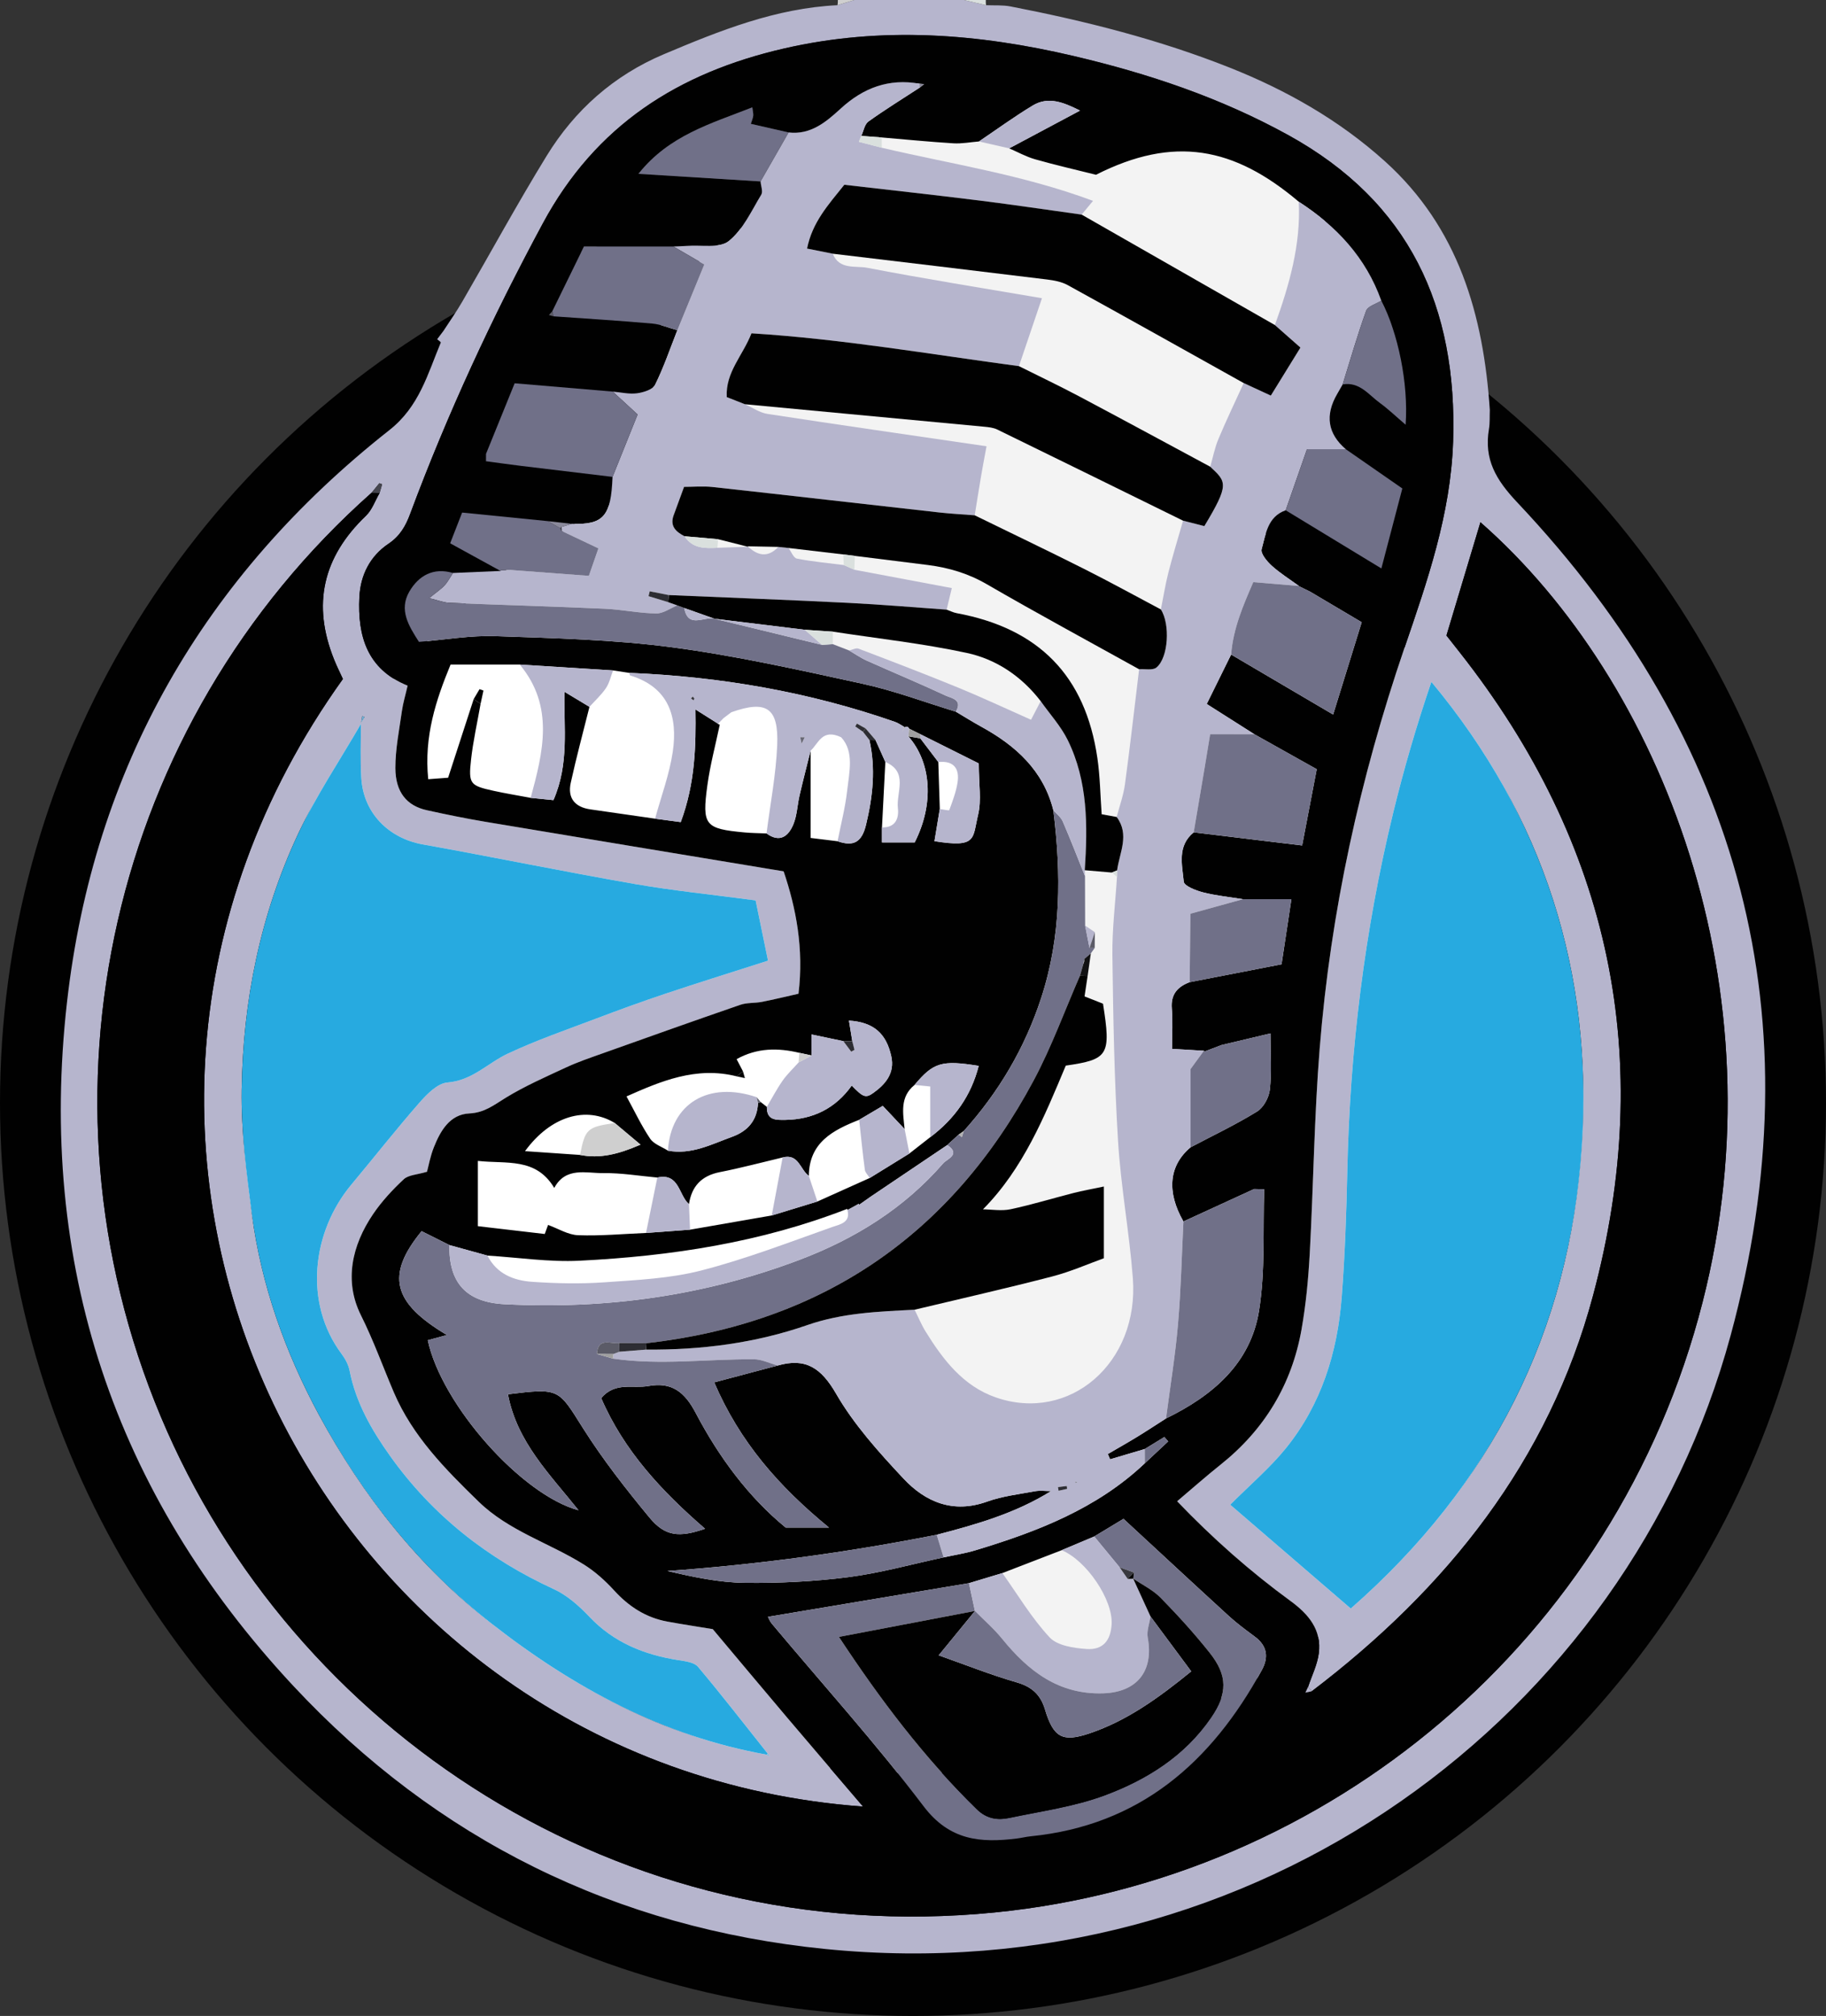 <svg xmlns="http://www.w3.org/2000/svg" id="uuid-a70648b5-fe90-4070-a44b-b31b6658d1fa" data-name="Layer 1" viewBox="0 0 333.239 367.89"><rect x="0" y="0" width="333.239" height="367.89" fill="#333333" stroke="none"/><circle cx="166.619" cy="201.271" r="166.619" fill="#010101"></circle><circle cx="166.619" cy="201.271" r="122.341" fill="#fff"></circle><path d="m236.22,30.905c-4.121-3.681-9.165-5.292-14.367-6.819-17.502-5.136-35.742-7.953-53.945-8.871-9.157-.462-17.909,8.379-17.5,17.5.06,1.329.252,2.603.547,3.823-5.051.552-9.987,1.946-14.645,4.51-9.191,5.06-15.592,13.764-16.992,24.183-.931,6.928.86,12.038,4.291,15.835-7.497,1.895-13.754,9.092-13.4,17,.459,10.251,7.71,16.535,17.5,17.5.594.059,6.35.836,4.409.508,1.477.237,2.953.48,4.423.756,3.904.734,7.779,1.626,11.612,2.671,3.56.971,7.081,2.076,10.559,3.308,1.873.664,3.729,1.37,5.577,2.099.398.157.708.277.959.374.264.129.628.302,1.125.534,6.955,3.251,13.691,6.861,20.111,11.082,1.331.875,2.634,1.785,3.939,2.696,0,.002,0,.004,0,.006-.595-.404-.433-.268-.007.066-.137,1.647-.055,3.413-.172,5.02-.322,4.402-.726,8.799-1.193,13.188-.2,1.881-.413,3.761-.639,5.639-.01.086-.394,3.087-.449,3.576-1.166,8.503-2.64,16.971-4.347,25.381-.213,1.049-.442,2.094-.663,3.141-4.349,3.206-7.476,8.204-6.83,13.671.229,1.933.371,3.838.313,5.785-.005.377-.021.754-.043,1.13-.045.088-.159.608-.346,1.593-.059.18-1.229,3.534-.895,3-.585,1.172-1.272,2.3-1.984,3.393-5.408,8.305-10.104,15.631-8.69,26.154,1.153,8.577,4.361,16.764,6.983,24.986,2.642,8.284,5.283,16.569,7.925,24.853,2.777,8.708,12.283,15.214,21.527,12.223,8.728-2.825,15.201-12.187,12.223-21.527-2.544-7.978-5.087-15.955-7.631-23.933-1.166-3.658-2.333-7.316-3.499-10.974.142-.231.293-.448.428-.691,4.94-8.924,7.836-18.294,8.877-27.945,2.931-10.889,5.449-21.887,7.496-32.985,1.885-10.22,3.368-20.515,4.607-30.832,1.071-8.917,2.712-18.468,1.974-27.443-.78-9.485-4.927-16.084-11.02-21.672,2.362-1.502,4.382-3.549,5.79-5.962,4.451-7.63,4.889-15.219,2.695-22.09,5.124-1.402,9.581-4.577,12.421-9.362,4.276-7.203,5.296-17.528,6.676-25.703,1.241-7.353.205-15.076-5.729-20.378Z" fill="#f3f3f3"></path><g><path d="m80.911,60.408c1.152-1.779,2.382-3.513,3.443-5.344,5.139-8.865,10.039-17.874,15.397-26.604,5.137-8.37,12.244-14.695,21.4-18.564,10.193-4.307,20.437-8.41,31.692-8.948C153.864.632,154.885.316,155.906,0h3C164.572,0,170.239,0,175.906,0c1.347.316,2.694.631,4.041.947,1.494.067,3.024-.053,4.476.229,13.625,2.643,27.061,6.028,39.981,11.16,10.38,4.123,20.028,9.602,28.356,17.115,13.417,12.105,17.967,28.035,19.127,45.354-.046,1.164.034,2.349-.158,3.488-.934,5.532,1.26,9.254,5.184,13.411,40.952,43.39,54.554,94.316,38.934,151.958-18.856,69.585-86.599,119.897-165.255,112.005-38.175-3.83-70.884-19.918-97.097-48.042C20.754,272.499,6.843,230.573,12.219,182.952c4.837-42.845,24.95-77.767,58.851-104.473,5.448-4.291,6.974-10.232,9.371-15.966.04-.095-.443-.407-.682-.618l.014.02c.379-.503.758-1.005,1.138-1.508Zm-15.01,71.639c-3.87,6.705-8.238,13.178-11.507,20.165-6.891,14.729-10.066,30.481-10.287,46.679-.103,7.57.864,15.198,1.866,22.73,1.721,12.933,6.079,25.156,12.231,36.552,7.948,14.72,18.225,27.734,31.518,38.127,14.952,11.69,31.286,20.518,50.202,23.903.195.125.389.249.584.374-.133-.187-.266-.374-.398-.562-4.219-5.304-8.365-10.668-12.729-15.85-.7-.832-2.344-1.014-3.596-1.212-6.229-.984-11.764-3.205-16.225-7.919-1.871-1.977-4.066-3.924-6.5-5.043-12.057-5.54-22.127-13.447-29.833-24.254-3.381-4.742-6.283-9.759-7.423-15.612-.21-1.077-.798-2.162-1.463-3.055-6.959-9.334-5.404-22.296,1.802-30.915,4.143-4.956,8.13-10.047,12.385-14.904,1.384-1.58,3.319-3.567,5.132-3.708,4.531-.353,7.352-3.548,11.016-5.269,5.233-2.457,10.734-4.355,16.152-6.407,4.178-1.583,8.38-3.114,12.618-4.53,6.061-2.025,12.163-3.924,18.716-6.028-.772-3.757-1.52-7.395-2.261-10.998-7.802-1.043-15.048-1.771-22.204-3.02-12.872-2.246-25.675-4.889-38.537-7.197-6.237-1.119-10.825-5.73-11.218-12.087-.205-3.319-.065-6.66-.081-9.991l.665-1.177c-.138-.051-.275-.102-.413-.153-.07.453-.14.906-.21,1.359Zm173.502,176.586c-.226-.268-.452-.536-.678-.804.672-2.029,1.671-4.015,1.946-6.096.568-4.298-1.873-7.167-5.156-9.565-7.373-5.388-14.187-11.409-20.694-18.2,2.844-2.403,5.316-4.599,7.898-6.655,8.029-6.392,13.022-14.635,14.803-24.701.809-4.574,1.247-9.239,1.5-13.883.681-12.454.817-24.947,1.811-37.373,2-24.991,7.342-49.307,15.452-73.053,4.183-12.247,8.462-24.456,8.898-37.707.809-24.609-7.933-43.725-30.066-55.935-12.344-6.81-25.514-11.228-39.147-14.43-17.518-4.115-35.047-5.478-52.876-1.383-19.334,4.441-34.388,14.002-44.046,31.944-9.241,17.166-17.41,34.752-24.199,53.001-.828,2.225-1.859,4.033-3.968,5.452-3.332,2.242-5.1,5.679-5.298,9.733-.346,7.093,1.411,13.159,8.801,16.152-.404,1.763-.839,3.189-1.043,4.648-.483,3.45-1.195,6.917-1.189,10.375.009,4.416,2.092,6.901,5.745,7.706,3.542.781,7.099,1.511,10.675,2.111,17.963,3.013,35.934,5.975,54.436,9.044,2.257,6.679,3.711,14.068,2.712,22.332-2.227.502-4.434,1.047-6.662,1.484-1.302.255-2.716.111-3.946.535-8.446,2.91-16.86,5.913-25.275,8.911-2.186.779-4.395,1.527-6.495,2.503-3.744,1.739-7.554,3.41-11.061,5.559-2.123,1.301-3.848,2.722-6.623,2.853-3.565.168-5.283,3.16-6.485,6.184-.666,1.676-.985,3.489-1.249,4.459-1.817.547-3.385.572-4.237,1.365-2.059,1.917-4.019,4.033-5.597,6.356-3.884,5.718-5.331,12.236-2.232,18.449,2.298,4.608,4.004,9.371,6.001,14.057,3.403,7.986,9.383,14.043,15.504,19.987,5.516,5.357,12.875,7.512,19.188,11.461,2.03,1.27,3.89,2.938,5.509,4.714,2.681,2.94,5.793,4.975,9.707,5.697,2.77.511,5.557.928,8.312,1.383,4.544,5.408,9.024,10.772,13.541,16.106,4.418,5.217,8.873,10.404,13.878,16.267C58.436,322.468,1.239,209.485,62.578,123.909c-.508-1.112-1.102-2.291-1.593-3.511-4.065-10.092-2.089-18.728,5.797-26.275,1.119-1.071,1.667-2.739,2.48-4.13.156-.539.313-1.078.469-1.617-.167-.064-.335-.128-.502-.191-.471.578-.941,1.155-1.412,1.733C20.177,132.18,4.74,199.876,29.348,258.525c23.944,57.064,83.536,97.286,152.192,90.475,60.692-6.021,113.372-49.487,129.171-111.359,14.585-57.119-7.493-113.369-40.537-142.334-2.041,6.803-4.088,13.627-6.201,20.667.742.941,1.555,1.974,2.368,3.006,27.656,35.078,35.912,74.334,24.395,117.404-8.101,30.295-26.688,53.517-51.334,72.249Zm7.105-15.095c25.605-22.433,39.961-50.615,42.165-84.412,2.058-31.56-6.917-60.045-27.454-84.694-2.717,7.992-5.029,15.91-6.975,23.916-5.227,21.5-7.904,43.336-8.369,65.46-.161,7.634-.432,15.278-1.016,22.889-.776,10.114-3.725,19.592-10.186,27.584-2.887,3.571-6.453,6.592-10.162,10.315,7.303,6.289,14.426,12.423,21.996,18.942Z" fill="#b6b5cd"></path><path d="m179.906,0c-.014.317,0,.632.041.947-1.347-.316-2.694-.631-4.041-.947,1.333,0,2.667,0,4,0Z" fill="#dae0de"></path><path d="m155.906,0c-1.021.316-2.042.632-3.062.948.051-.314.071-.63.062-.948C153.906,0,154.906,0,155.906,0Z" fill="#cfcfcf"></path><path d="m80.911,60.408c-.379.503-.758,1.005-1.138,1.508.379-.503.758-1.005,1.138-1.508Z" fill="#010101"></path><path d="m69.262,89.993c-.813,1.392-1.361,3.059-2.48,4.13-7.885,7.547-9.862,16.183-5.797,26.275.491,1.22,1.086,2.399,1.593,3.511-61.339,85.576-4.142,198.559,94.922,205.764-5.005-5.864-9.46-11.05-13.878-16.267-4.517-5.334-8.997-10.699-13.541-16.106-2.754-.455-5.542-.872-8.312-1.383-3.914-.722-7.027-2.757-9.707-5.697-1.619-1.776-3.478-3.443-5.509-4.714-6.313-3.949-13.672-6.104-19.188-11.461-6.121-5.944-12.101-12-15.504-19.987-1.997-4.687-3.703-9.45-6.001-14.057-3.099-6.213-1.652-12.731,2.232-18.449,1.578-2.323,3.538-4.439,5.597-6.356.852-.793,2.42-.818,4.237-1.365.264-.97.583-2.783,1.249-4.459,1.202-3.024,2.92-6.016,6.485-6.184,2.775-.131,4.5-1.552,6.623-2.853,3.507-2.149,7.317-3.82,11.061-5.559,2.1-.975,4.309-1.724,6.495-2.503,8.415-2.998,16.83-6.001,25.275-8.911,1.23-.424,2.644-.279,3.946-.535,2.228-.437,4.435-.982,6.662-1.484,1-8.264-.455-15.654-2.712-22.332-18.502-3.069-36.473-6.031-54.436-9.044-3.576-.6-7.133-1.33-10.675-2.111-3.654-.806-5.737-3.291-5.745-7.706-.007-3.459.706-6.925,1.189-10.375.204-1.459.639-2.885,1.043-4.648-7.389-2.992-9.147-9.059-8.801-16.152.198-4.054,1.965-7.491,5.298-9.733,2.109-1.419,3.14-3.227,3.968-5.452,6.789-18.248,14.958-35.835,24.199-53.001,9.658-17.942,24.712-27.503,44.046-31.944,17.829-4.095,35.358-2.732,52.876,1.383,13.633,3.202,26.803,7.62,39.147,14.43,22.132,12.211,30.875,31.327,30.066,55.935-.436,13.252-4.715,25.461-8.898,37.707-8.11,23.746-13.452,48.062-15.452,73.053-.995,12.426-1.131,24.919-1.811,37.373-.254,4.643-.691,9.308-1.5,13.883-1.781,10.066-6.774,18.309-14.803,24.701-2.583,2.056-5.055,4.252-7.898,6.655,6.507,6.79,13.321,12.812,20.694,18.2,3.283,2.399,5.723,5.267,5.156,9.565-.275,2.081-1.275,4.067-1.946,6.096-.167.353-.334.707-.502,1.06l1.179-.256c24.646-18.732,43.233-41.954,51.334-72.249,11.517-43.07,3.261-82.326-24.395-117.404-.814-1.032-1.627-2.064-2.368-3.006,2.112-7.041,4.159-13.864,6.201-20.667,33.044,28.965,55.122,85.215,40.537,142.334-15.799,61.873-68.479,105.338-129.171,111.359-68.656,6.811-128.248-33.41-152.192-90.475-24.608-58.649-9.171-126.344,38.469-168.607.481.025.963.05,1.444.076Zm87.489,129.671c-.683.378-1.365.756-2.048,1.134l-.115-.184c-15.705,6.116-32.142,8.623-48.841,9.452-5.566.276-11.189-.59-16.785-.935-2.314-.639-4.629-1.278-6.943-1.917-1.728-.865-3.455-1.73-5.078-2.542-6.582,8.037-5.294,13.059,4.618,18.953-1.265.346-2.385.651-3.491.953,2.524,11.791,17.13,28.24,27.514,31.027-5.225-6.554-11.254-12.47-12.885-21.166,9.459-1.167,9.173-.987,13.656,6.123,3.617,5.735,7.838,11.127,12.164,16.364,2.865,3.469,5.426,3.692,10.156,2.053-7.862-6.803-14.811-14.219-18.959-23.847,2.595-3.024,5.821-1.688,8.623-2.201,4.323-.792,6.663,1.182,8.606,4.88,4.27,8.126,9.692,15.426,16.446,20.954h7.898c-9.212-7.55-16.285-15.647-20.944-26.498,4.218-1.119,7.9-2.096,11.582-3.073,5.104-1.472,7.942.433,10.657,5.135,3.263,5.65,7.789,10.669,12.285,15.478,4.029,4.309,9.077,6.44,15.266,4.223,2.781-.996,5.801-1.348,8.731-1.89.952-.176,1.964-.028,2.949-.028-6.561,4.091-13.692,6.084-20.864,7.969-16.222,3.202-32.573,5.437-49.147,6.609,4.704,1.097,9.417,2.106,14.141,2.161,6.301.074,12.657-.24,18.905-1.046,5.843-.753,11.575-2.365,17.356-3.599,1.929-.423,3.896-.721,5.781-1.289,11.281-3.401,22.175-7.58,30.941-15.889,1.422-1.33,2.845-2.659,4.267-3.989-.234-.266-.468-.532-.702-.797-1.191.73-2.381,1.46-3.572,2.19-2.112.626-4.224,1.253-6.336,1.879-.135-.322-.27-.644-.405-.966,1.784-1.043,3.585-2.058,5.347-3.136,1.777-1.087,3.516-2.237,5.271-3.36,8.484-4.138,15.436-10,16.978-19.683,1.154-7.244.684-14.747.936-22.135-.613-.015-1.227-.031-1.84-.046-4.3,1.975-8.6,3.95-12.899,5.924-3.111-5.423-2.65-10.217,1.302-13.537,4.066-2.144,8.234-4.125,12.138-6.532,1.187-.731,2.179-2.582,2.334-4.019.346-3.206.108-6.476.108-10.232-3.312.788-6.136,1.46-8.959,2.131-1.025.392-2.05.784-3.076,1.175l-.117-.139c-1.859-.112-3.719-.223-5.809-.348,0-2.773.15-5.077-.04-7.353-.217-2.593,1.032-3.981,3.253-4.819,5.491-1.068,10.981-2.137,16.773-3.264.613-4.051,1.164-7.691,1.797-11.879h-8.854c-2.425-.395-4.888-.639-7.259-1.243-1.314-.334-3.46-1.175-3.532-1.946-.29-3.086-1.239-6.527,1.816-9.008,6.508.786,13.016,1.571,19.79,2.389.97-5.071,1.818-9.503,2.662-13.913-4.188-2.347-7.785-4.363-11.383-6.379-2.706-1.719-5.411-3.439-8.692-5.524,1.675-3.394,3.064-6.208,4.453-9.023,6.089,3.581,12.179,7.163,18.617,10.95,1.782-5.761,3.417-11.047,5.211-16.845-3.247-1.923-6.322-3.745-9.398-5.567-.728-.359-1.456-.719-2.184-1.078,0,0,.12.025.12.025-1.661-1.213-3.426-2.31-4.943-3.682-.873-.79-2.082-2.23-1.861-3.021.757-2.711,1.051-5.922,4.392-7.104,5.576,3.389,11.151,6.777,17.463,10.613,1.387-5.294,2.566-9.793,3.825-14.596-3.59-2.493-6.951-4.827-10.313-7.161q-4.972-4.259-1.565-10.101c.333-.572.658-1.149.987-1.724,3.089-.533,4.734,1.894,6.8,3.389,1.514,1.096,2.87,2.411,4.691,3.965.532-7.547-1.382-16.769-4.445-22.641-2.801-7.87-8.171-13.597-15.06-18.058-11.82-10.011-22.778-12.111-37.002-4.917-3.73-.935-7.448-1.783-11.11-2.825-1.634-.465-3.157-1.318-4.73-1.995,4.193-2.236,8.385-4.471,12.931-6.895-3.01-1.489-5.763-2.652-8.629-.924-3.368,2.031-6.555,4.361-9.82,6.561-1.558.124-3.127.433-4.672.338-4.362-.268-8.713-.701-13.069-1.069-1.243-.095-2.487-.19-3.73-.285.419-.893.598-2.121,1.298-2.623,3.051-2.187,6.253-4.162,9.4-6.214.255-.206.51-.412.764-.618-.275-.023-.551-.046-.826-.068-5.606-1.009-10.269.75-14.418,4.557-2.639,2.421-5.453,4.809-9.487,4.34-2.269-.517-4.538-1.035-6.896-1.572.168-.528.376-.979.44-1.45.051-.377-.073-.777-.166-1.558-7.536,2.976-15.168,5.074-20.776,12.128,7.872.491,15.076.94,22.28,1.389.062.819.475,1.853.127,2.421-1.813,2.96-3.341,6.402-5.93,8.472-1.691,1.352-5.019.661-7.616.868-.827.066-1.659.077-2.489.114h-16.321c-1.929,3.944-3.86,7.891-5.791,11.838-.204.221-.407.442-.611.662.268.079.535.158.803.238,6.017.427,12.04.792,18.048,1.324,1.555.138,3.063.797,4.593,1.217-1.315,3.332-2.466,6.744-4.051,9.942-.434.877-2.128,1.405-3.314,1.562-1.438.191-2.951-.18-4.432-.308-5.85-.496-11.7-.991-17.895-1.516-1.797,4.431-3.512,8.657-5.226,12.883-.002.447-.003.894-.005,1.341,2.125.284,4.247.588,6.375.848,5.572.681,11.146,1.342,16.719,2.011-.272,7.203-1.628,8.764-7.44,8.567-1.463-.165-2.926-.331-4.389-.496-5.203-.52-10.406-1.041-15.618-1.562-.92,2.36-1.61,4.129-2.187,5.609,3.289,1.805,6.241,3.425,9.193,5.045-2.894.124-5.788.247-8.682.371-3.588-1.055-6.274.497-7.959,3.404-1.945,3.355-.096,6.276,1.759,9.173,4.787-.389,9.408-1.209,13.996-1.049,10.742.374,21.546.624,32.179,2.032,11.7,1.549,23.278,4.147,34.826,6.668,5.754,1.256,11.323,3.363,16.976,5.084,1.534.908,3.043,1.86,4.605,2.717,6.299,3.453,11.35,7.97,13.188,15.269,1.444,11.581,1.472,23.015-2.234,34.319-2.998,9.144-7.742,17.137-14.126,24.24l-.921.637c-.693.637-1.387,1.274-2.08,1.911-4.665,3.143-9.33,6.286-13.995,9.429-.705.497-1.41.995-2.115,1.492l-.01-.222Zm-50.901-8.902c3.575.695,6.885-.073,11.04-1.879-1.934-1.625-3.32-2.789-4.705-3.953-5.183-3.137-11.655-1.314-16.371,5.141,3.634.25,6.835.471,10.036.691Zm63.911-3.235c4.429-3.326,7.467-7.58,8.849-13.016-6.749-1.091-8.266-.631-11.706,3.477-2.737,2.208-2.093,5.177-1.812,8.063-1.304-1.386-2.609-2.772-3.992-4.242-1.587.938-2.947,1.742-4.308,2.546-4.771,1.878-9.134,4.121-9.18,10.237-1.59-1.131-1.857-4.139-4.785-3.369-3.813.902-7.603,1.92-11.445,2.672-3.342.654-5.146,2.562-5.648,5.846-1.905-1.642-1.742-5.746-5.776-4.852-3.28-.296-6.564-.855-9.839-.812-3.168.041-6.866-1.193-8.97,2.705-3.363-5.615-8.722-4.343-13.937-4.932v11.914c4.15.485,8.201.958,12.205,1.425.36-.986.586-1.604.604-1.652,1.848.665,3.651,1.81,5.494,1.876,4.117.148,8.253-.242,12.382-.412,2.679-.2,5.357-.4,8.036-.6,4.97-.864,9.939-1.728,14.909-2.592,2.776-.849,5.552-1.698,8.328-2.546,3.185-1.431,6.369-2.862,9.554-4.293,2.414-1.491,4.829-2.982,7.243-4.472,1.265-.99,2.53-1.979,3.795-2.969Zm1.479-68.461c.09,2.857.179,5.713.269,8.57-.326,1.964-.651,3.928-.973,5.867,7.818,1.26,6.916-.455,7.97-4.853.631-2.635.116-5.544.116-9.333-3.249-1.624-6.98-3.49-10.712-5.356-.665-.33-1.329-.66-1.994-.99-.191-.392-.467-.466-.829-.224l-.071-.101c-.553-.305-1.075-.697-1.662-.903-15.704-5.484-31.909-8.267-48.501-8.95-.988-.149-1.977-.298-2.965-.448-5.677-.357-11.354-.714-17.031-1.07h-12.629c-2.661,6.46-4.875,13.097-4.077,20.921,1.741-.131,3.074-.231,3.63-.273,1.725-5.304,3.196-9.827,4.666-14.35.419.293.837.587,1.256.88-.596,3.408-1.367,6.798-1.745,10.23-.482,4.375-.155,4.689,4.082,5.622,2.255.496,4.538.866,6.808,1.292,1.38.139,2.761.278,4.151.417,2.909-6.65,1.87-13.188,2.015-19.769,1.783,1.073,3.172,1.909,4.56,2.745-1.151,4.621-2.399,9.22-3.417,13.87-.609,2.781.752,4.435,3.584,4.84,3.937.564,7.874,1.132,11.811,1.699,1.497.2,2.994.4,4.682.625,2.647-7.12,2.781-13.953,2.679-20.565,1.467.927,2.952,1.865,4.437,2.803-.766,3.669-1.746,7.308-2.253,11.012-1.009,7.38-.461,7.962,6.816,8.638,1.321.123,2.652.124,3.979.181,2.446,1.777,4.021.491,4.911-1.703.663-1.635.711-3.51,1.118-5.259.632-2.72,1.335-5.423,2.008-8.133v15.917c2.022.247,3.473.424,4.925.601,2.932,1.018,4.43.196,5.206-3.05,1.232-5.157,1.783-10.233.599-15.433.374.005.747.011,1.121.016.598,1.333,1.196,2.667,1.794,4-.205,3.981-.41,7.961-.615,11.942v2.746h5.969c3.573-7.044,3.066-14.551-1.158-19.365l2.187.373c1.095,1.441,2.19,2.882,3.285,4.323Zm-32.903,62.176l.263.028.188-.186c.386.301.772.603,1.158.904-.036,2.458,1.627,2.405,3.388,2.377,5.072-.082,9.15-2.117,12.107-6.266,2.051,2.115,2.527,2.359,3.956,1.332,2.229-1.602,3.92-3.605,3.259-6.657-.904-4.174-3.23-6.248-7.725-6.525.214,1.324.41,2.537.606,3.749-.543,0-1.087,0-1.63,0-1.903-.4-3.806-.801-5.802-1.22v3.833c-.744-.161-1.488-.322-2.232-.483-3.906-.932-7.714-.924-11.447,1.154.419.802.79,1.511,1.16,2.219-.381.306-.762.612-1.144.918-7.412-1.876-13.918.92-20.107,3.665,1.457,2.664,2.701,5.313,4.316,7.713.674,1.002,2.137,1.472,3.242,2.184,4.259.798,7.921-1.154,11.712-2.529,2.918-1.058,4.592-3.044,4.732-6.21Zm44.591,85.827c-2.031.613-4.063,1.227-6.094,1.84-12.18,2.04-24.36,4.08-36.684,6.144.094.172.309.776.696,1.238,9.278,11.079,18.984,21.832,27.706,33.332,4.777,6.298,10.437,6.707,17.076,5.875.822-.103,1.632-.314,2.455-.396,19.899-1.987,32.971-13.471,42.185-30.317,1.299-2.374.992-4.437-1.272-6.119-1.599-1.189-3.218-2.372-4.686-3.713-6.373-5.823-12.694-11.704-19.275-17.787-1.696,1.024-3.519,2.125-5.342,3.225-1.981.833-3.961,1.667-5.942,2.501-3.608,1.392-7.216,2.784-10.823,4.176Z" fill="#010101"></path><path d="m246.508,293.537c-7.57-6.519-14.694-12.654-21.996-18.942,3.708-3.723,7.275-6.744,10.162-10.315,6.461-7.992,9.41-17.47,10.186-27.584.584-7.611.855-15.255,1.016-22.889.465-22.123,3.142-43.96,8.369-65.46,1.947-8.007,4.258-15.925,6.975-23.916,20.537,24.65,29.512,53.135,27.454,84.694-2.204,33.798-16.56,61.98-42.165,84.412Z" fill="#27aae0"></path><path d="m139.924,320.203c-18.916-3.385-35.249-12.213-50.202-23.903-13.293-10.393-23.57-23.407-31.518-38.127-6.153-11.396-10.51-23.619-12.231-36.552-1.002-7.532-1.97-15.16-1.866-22.73.221-16.199,3.396-31.95,10.287-46.679,3.269-6.987,7.637-13.459,11.507-20.165l-.043-.029c.016,3.331-.124,6.671.081,9.991.393,6.357,4.981,10.968,11.218,12.087,12.862,2.308,25.665,4.95,38.537,7.197,7.156,1.249,14.402,1.977,22.204,3.02.741,3.603,1.488,7.241,2.261,10.998-6.553,2.103-12.655,4.002-18.716,6.028-4.237,1.416-8.439,2.947-12.618,4.53-5.418,2.053-10.918,3.95-16.152,6.407-3.664,1.72-6.485,4.916-11.016,5.269-1.813.141-3.748,2.128-5.132,3.708-4.255,4.857-8.242,9.948-12.385,14.904-7.206,8.619-8.761,21.581-1.802,30.915.666.893,1.254,1.978,1.463,3.055,1.14,5.854,4.042,10.871,7.423,15.612,7.706,10.807,17.776,18.714,29.833,24.254,2.435,1.119,4.629,3.066,6.5,5.043,4.462,4.714,9.996,6.935,16.225,7.919,1.252.198,2.896.38,3.596,1.212,4.364,5.182,8.51,10.546,12.729,15.85l-.186.188Z" fill="#27aae0"></path><path d="m69.262,89.993c-.481-.025-.963-.05-1.444-.076.471-.578.941-1.155,1.412-1.733.167.064.335.128.502.191-.156.539-.313,1.078-.469,1.617Z" fill="#45454e"></path><path d="m65.901,132.047c.07-.453.14-.906.21-1.359.138.051.275.102.413.153l-.665,1.177s.043.029.043.029Z" fill="#70b0d7"></path><path d="m140.11,320.016c.133.187.266.374.398.562-.195-.125-.389-.249-.584-.374l.186-.188Z" fill="#70b0d7"></path><path d="m130.865,361.99l-3.975-1.296c1.325.432,2.65.864,3.975,1.296Z" fill="#2d2d33"></path><path d="m320.906,142.529c.316,1.101.632,2.202.948,3.304-.316-1.101-.632-2.202-.948-3.304Z" fill="#45454e"></path><path d="m324.89,156.951c.332.836.664,1.673.996,2.509-.332-.836-.664-1.673-.996-2.509Z" fill="#414141"></path><path d="m301.924,294.931c-.343.519-.686,1.037-1.03,1.556.343-.519.686-1.037,1.03-1.556Z" fill="#45454e"></path><path d="m212.797,258.847c-1.756,1.123-3.494,2.273-5.271,3.36-1.762,1.078-3.563,2.093-5.347,3.136.135.322.27.644.405.966,2.112-.626,4.224-1.253,6.336-1.879.002.866.004,1.731.007,2.597-8.766,8.309-19.66,12.488-30.941,15.889-1.885.568-3.852.866-5.781,1.289-.418-1.375-.837-2.75-1.255-4.125,7.171-1.885,14.303-3.879,20.864-7.969-.985,0-1.997-.148-2.949.028-2.93.542-5.95.894-8.731,1.89-6.19,2.217-11.237.086-15.266-4.223-4.496-4.809-9.022-9.828-12.285-15.478-2.715-4.702-5.553-6.607-10.657-5.135-1.451-.399-2.9-1.135-4.353-1.142-8.549-.043-17.1,1.123-25.647-.105-.031-.284-.027-.567.012-.85.366-.14.732-.281,1.098-.421l4.889-.389c10.045.087,19.952-1.18,29.411-4.473,6.436-2.24,12.968-2.458,19.573-2.805.667,1.335,1.235,2.73,2.017,3.993,3.181,5.142,6.857,9.939,12.785,12.003,13.458,4.685,26.22-6.269,25.029-21.777-.643-8.377-2.197-16.689-2.706-25.069-.683-11.245-.881-22.526-1.026-33.794-.062-4.775.539-9.559.838-14.339.005-.394.01-.787.016-1.181.437-3.254,2.336-6.519-.074-9.752.517-1.989,1.239-3.949,1.513-5.971.945-6.986,1.734-13.994,2.583-20.993,1.074-.079,2.475.245,3.162-.312,2.209-1.792,2.531-7.939.811-10.6.449-2.249.804-4.522,1.371-6.741.811-3.175,1.778-6.31,2.678-9.462,1.335.342,2.669.683,3.884.994,4.633-7.681,4.039-8.075,1.074-10.838.488-1.692.82-3.449,1.496-5.062,1.442-3.441,3.063-6.808,4.611-10.205,1.449.67,2.898,1.339,4.953,2.289,1.789-2.9,3.517-5.701,5.404-8.762-1.847-1.628-3.256-2.87-4.665-4.112,2.611-7.279,4.753-14.648,4.355-22.509,6.889,4.461,12.259,10.188,15.06,18.058-.947.6-2.448.999-2.749,1.832-1.598,4.425-2.896,8.959-4.297,13.455-.329.575-.654,1.152-.987,1.724q-3.407,5.842,1.565,10.101h-7.09c-1.332,3.822-2.609,7.483-3.886,11.144-3.341,1.182-3.635,4.393-4.392,7.104-.221.791.988,2.231,1.861,3.021,1.517,1.372,3.282,2.469,4.943,3.682-2.568-.215-5.136-.43-8.328-.698-1.789,4.136-3.669,8.406-4.038,13.212-1.389,2.815-2.778,5.629-4.453,9.023,3.281,2.085,5.986,3.805,8.692,5.524h-8.068c-.288,1.755-.62,3.822-.967,5.886-.674,4.006-1.356,8.011-2.034,12.017-3.055,2.481-2.106,5.922-1.816,9.008.073.772,2.218,1.612,3.532,1.946,2.372.603,4.835.848,7.259,1.243-2.927.812-5.854,1.624-9.577,2.656-.045,4.055-.092,8.271-.139,12.487-2.221.838-3.469,2.226-3.253,4.819.19,2.276.04,4.581.04,7.353,2.09.125,3.949.237,5.809.348-.91,1.25-1.819,2.499-2.429,3.337v14.279c-3.951,3.319-4.412,8.113-1.302,13.537-.314,6.269-.451,12.553-.995,18.802-.499,5.733-1.436,11.427-2.18,17.138Zm-18.044,12.851c-.026-.171-.051-.342-.077-.513-.532.065-1.064.129-1.597.194.037.222.074.444.111.666l1.563-.347Zm1.857-1.165l-.334-.194-.038.3.373-.106Z" fill="#b6b5cd"></path><path d="m143.917,24.172c4.034.469,6.848-1.919,9.487-4.34,4.148-3.807,8.812-5.565,14.418-4.557-.069.237-.049.466.062.687-3.147,2.052-6.349,4.028-9.4,6.214-.7.502-.879,1.729-1.298,2.623-.148.358-.295.716-.443,1.074,1.394.364,2.788.728,4.183,1.092,12.692,2.991,25.67,4.894,38.546,9.69-.969,1.172-1.522,1.84-2.075,2.509-6.24-.865-12.472-1.8-18.723-2.578-8.228-1.025-16.471-1.926-24.589-2.867-2.986,3.726-5.847,6.867-6.796,11.643,1.876.374,3.28.655,4.683.935,1.195,2.992,4.156,2.16,6.29,2.571,10.423,2.009,20.913,3.676,31.892,5.552-1.5,4.427-2.85,8.412-4.2,12.397-16.164-2.163-32.257-4.958-48.812-5.992-1.59,4.092-4.758,7.095-4.51,11.64,1.226.482,2.264.89,3.302,1.298,1.378.608,2.704,1.552,4.142,1.772,13.117,2.012,26.253,3.897,39.961,5.904-.355,1.932-.685,3.627-.974,5.329-.41,2.42-.79,4.846-1.182,7.269-2.14-.168-4.288-.277-6.42-.515-13.809-1.543-27.613-3.135-41.425-4.651-1.718-.189-3.475-.026-5.194-.026-.772,2.106-1.336,3.641-1.898,5.176-.734,2.003.425,3.027,1.989,3.84,1.45,2.262,3.709,2.218,5.993,2.104,1.861-.063,3.722-.127,5.582-.19l-.061-.086c1.834,1.746,3.695,2.13,5.604.112.613.066,1.226.132,1.839.197.508.674.923,1.822,1.539,1.941,2.825.55,5.705.812,8.566,1.177.642.285,1.285.57,1.927.856,5.909,1.111,11.817,2.222,17.782,3.344-.411,1.708-.68,2.823-.948,3.937-5.958-.418-11.912-.937-17.876-1.234-10.94-.545-21.886-.959-32.829-1.428-1.16-.229-2.319-.458-3.479-.688-.072.296-.145.593-.217.889,1.197.365,2.395.731,3.592,1.096.554.197,1.108.394,1.662.591-1.287.521-2.582,1.495-3.86,1.473-3.132-.054-6.248-.727-9.383-.867-9.451-.422-18.909-.69-28.361-1.074-1.008-.041-2.001-.451-3.685-.854,1.371-1.121,2.188-1.654,2.825-2.351.604-.66,1.019-1.491,1.518-2.247,2.894-.124,5.788-.247,8.682-.371l.013-.129c.579-.018,1.159-.035,1.738-.053,4.736.356,9.472.712,14.371,1.08.58-1.67,1.048-3.019,1.743-5.02-2.398-1.137-4.557-2.16-6.717-3.183.056-.246.033-.485-.07-.716l1.921-.574c5.812.197,7.168-1.364,7.44-8.567,1.586-3.95,3.172-7.9,4.574-11.39-1.989-1.829-3.266-3.003-4.542-4.177,1.481.128,2.994.499,4.432.308,1.186-.158,2.879-.686,3.314-1.562,1.585-3.198,2.736-6.61,4.051-9.942,1.616-3.944,3.233-7.887,4.918-11.998-1.756-1.022-3.698-2.152-5.64-3.282.83-.036,1.661-.048,2.489-.114,2.596-.207,5.925.483,7.616-.868,2.589-2.07,4.117-5.511,5.93-8.472.348-.568-.065-1.602-.127-2.421,1.706-2.979,3.412-5.958,5.118-8.937Z" fill="#b6b5cd"></path><path d="m111.924,247.945c8.547,1.227,17.098.062,25.647.105,1.453.007,2.902.743,4.353,1.142-3.682.977-7.364,1.954-11.582,3.073,4.659,10.851,11.732,18.948,20.944,26.498h-7.898c-6.754-5.528-12.176-12.828-16.446-20.954-1.943-3.698-4.284-5.671-8.606-4.88-2.802.513-6.028-.823-8.623,2.201,4.148,9.628,11.097,17.044,18.959,23.847-4.73,1.639-7.291,1.416-10.156-2.053-4.326-5.237-8.547-10.628-12.164-16.364-4.484-7.11-4.197-7.291-13.656-6.123,1.632,8.696,7.66,14.612,12.885,21.166-10.384-2.787-24.989-19.236-27.514-31.027,1.106-.302,2.225-.608,3.491-.953-9.912-5.893-11.201-10.915-4.618-18.953,1.623.813,3.351,1.678,5.078,2.542-.136,6.881,3.063,10.422,10.035,10.787,18.542.969,36.59-1.529,53.984-8.144,10.043-3.819,18.986-9.379,26.093-17.567.676-.779,3.289-1.634.74-3.325.693-.637,1.387-1.274,2.08-1.911.197.152.394.303.59.455.11-.364.22-.728.331-1.092,6.385-7.103,11.128-15.096,14.126-24.24,3.706-11.304,3.678-22.738,2.234-34.319.584.676,1.377,1.261,1.716,2.043,1.427,3.297,2.718,6.652,4.059,9.986.009,3.009.017,6.018.026,9.026.266,1.357.531,2.713.797,4.07l.475.017.475-.013c-.236.333-.471.666-.707.999-.404.343-.809.686-1.213,1.029-.053.304-.106.608-.16.913-.202.705-.404,1.411-.606,2.116-2.792,6.383-5.173,12.986-8.446,19.112-15.125,28.306-38.734,44.323-70.671,47.966-1.654-.01-3.308-.02-4.962-.03-1.593.185-3.914-1.122-4.079,1.991.996.288,1.992.575,2.987.863Z" fill="#707088"></path><path d="m199.693,280.392c1.823-1.101,3.646-2.201,5.342-3.225,6.581,6.083,12.902,11.963,19.275,17.787,1.468,1.341,3.087,2.524,4.686,3.713,2.264,1.682,2.571,3.745,1.272,6.119-9.215,16.845-22.287,28.33-42.185,30.317-.823.082-1.633.293-2.455.396-6.639.831-12.299.423-17.076-5.875-8.722-11.5-18.428-22.253-27.706-33.332-.386-.461-.602-1.066-.696-1.238,12.324-2.064,24.504-4.104,36.684-6.144.363,1.69.725,3.38,1.088,5.07-8.181,1.56-16.361,3.121-24.823,4.734,7.45,11.306,15.501,22.015,25.179,31.462,1.81,1.767,3.808,2.024,5.95,1.571,5.827-1.23,11.834-2.052,17.371-4.11,7.675-2.853,14.618-7.191,19.414-14.2,3.016-4.409,3.068-7.647-.253-11.83-2.783-3.505-5.813-6.834-8.947-10.032-1.404-1.433-3.329-2.355-5.018-3.509l.026.035c.04-.382.08-.763.12-1.145-.867-.309-1.734-.619-2.601-.928-1.549-1.879-3.097-3.757-4.646-5.636Z" fill="#707088"></path><path d="m161.571,139.048c-.598-1.333-1.196-2.667-1.794-4-.604-.706-1.209-1.412-1.813-2.118-.528-.294-1.055-.589-1.583-.883-.101.174-.201.348-.302.522.469.322.937.645,1.406.967.39.499.78.998,1.17,1.496,1.184,5.2.633,10.277-.599,15.433-.776,3.246-2.274,4.069-5.206,3.05.599-3.051,1.396-6.08,1.745-9.16.397-3.502,1.327-7.207-1.087-9.815-3.508-1.657-4.119,1.151-5.583,2.457-.673,2.71-1.376,5.413-2.008,8.133-.406,1.749-.455,3.624-1.118,5.259-.89,2.194-2.465,3.48-4.911,1.703.68-5.372,1.726-10.729,1.948-16.12.281-6.846-1.975-8.256-8.362-6.001-.516.389-1.032.777-1.548,1.166l.114-.085c-.348.361-.697.722-1.045,1.083l.351.127c-1.485-.938-2.969-1.876-4.437-2.803.102,6.612-.032,13.445-2.679,20.565-1.688-.225-3.185-.425-4.682-.625,1.106-4.059,2.613-8.058,3.225-12.19.952-6.422-.714-11.797-7.782-13.954-.086-.026-.096-.303-.142-.463,16.591.683,32.797,3.466,48.501,8.95.588.205,1.11.597,1.662.903-.114.31-.228.62-.342.93l.413-.828c.362-.242.638-.168.829.224l-.148,1.399c4.224,4.814,4.731,12.321,1.158,19.365h-5.969v-2.746c2.454.065,3.125-1.621,2.909-3.508-.332-2.898,1.991-6.602-2.294-8.434Zm-14.704-4.502c-.278-.006-.555-.011-.833-.017.087.39.173.779.26,1.169l.573-1.152Zm-20.133-7.071c-.102-.118-.204-.237-.306-.355-.111.11-.223.219-.334.329.156.12.311.241.467.361.058-.112.116-.224.174-.335Z" fill="#b6b5cd"></path><path d="m82.662,104.562c-.498.756-.914,1.588-1.518,2.247-.638.697-1.455,1.229-2.825,2.351,1.684.403,2.677.813,3.685.854,9.453.384,18.91.652,28.361,1.074,3.135.14,6.252.813,9.383.867,1.278.022,2.573-.952,3.86-1.473l1.262.474c.721,3.901,3.713,1.396,5.607,1.987l-.092-.032c6.543,1.59,13.087,3.18,19.63,4.77.658-.043,1.317-.086,1.975-.129.991.384,1.983.769,2.974,1.153,1.072.624,2.099,1.351,3.225,1.855,4.774,2.138,9.607,4.145,14.346,6.355,1.057.493,3.222.74,1.9,2.957-5.653-1.722-11.222-3.828-16.976-5.084-11.548-2.521-23.126-5.119-34.826-6.668-10.632-1.408-21.437-1.657-32.179-2.032-4.588-.16-9.209.66-13.996,1.049-1.855-2.897-3.704-5.818-1.759-9.173,1.685-2.907,4.371-4.459,7.959-3.404Z" fill="#707088"></path><path d="m212.797,258.847c.744-5.711,1.682-11.406,2.18-17.138.544-6.249.681-12.533.995-18.802,4.3-1.975,8.6-3.95,12.899-5.924.613.015,1.227.031,1.84.046-.253,7.388.217,14.891-.936,22.135-1.543,9.684-8.494,15.545-16.978,19.683Z" fill="#707088"></path><path d="m199.693,280.392c1.549,1.879,3.097,3.757,4.646,5.636.486.701.973,1.402,1.459,2.102.34-.01.681-.019,1.021-.029l-.026-.035c1.057,2.307,2.114,4.614,3.171,6.921-.188,1.295-.73,2.654-.505,3.873,1.121,6.076-1.936,9.95-8.117,10.154-8.109.268-13.668-4.048-18.457-9.95-1.484-1.829-3.296-3.393-4.958-5.079l-.006-.006-1.088-5.07c2.031-.613,4.063-1.227,6.094-1.84,2.827,3.958,5.338,8.209,8.627,11.735,1.414,1.516,4.41,1.957,6.741,2.119,2.989.208,4.412-1.545,4.575-4.54.243-4.472-4.583-11.612-9.12-13.491l5.942-2.5Z" fill="#b6b5cd"></path><path d="m172.87,208.966c2.549,1.691-.064,2.546-.74,3.325-7.107,8.187-16.05,13.747-26.093,17.567-17.393,6.614-35.441,9.113-53.984,8.144-6.972-.365-10.171-3.906-10.035-10.787,2.314.639,4.629,1.278,6.943,1.917,1.692,3.348,4.796,4.555,8.166,4.786,4.386.3,8.823.398,13.203.087,5.908-.42,11.943-.689,17.633-2.152,8.115-2.086,15.99-5.13,23.908-7.933,1.308-.463,3.563-.786,2.717-3.304l.115.184c.683-.378,1.365-.756,2.048-1.134,0,0,.01.222.01.222.705-.497,1.41-.995,2.115-1.492,4.665-3.143,9.33-6.286,13.995-9.429Z" fill="#b6b5cd"></path><path d="m224.678,119.444c.369-4.806,2.249-9.076,4.038-13.212,3.192.268,5.76.483,8.328.698l-.12-.025c.728.359,1.456.719,2.184,1.078,3.076,1.822,6.151,3.644,9.398,5.567-1.793,5.797-3.428,11.083-5.211,16.845-6.439-3.787-12.528-7.368-18.617-10.95Z" fill="#707088"></path><path d="m217.848,151.893c.679-4.005,1.361-8.01,2.034-12.017.347-2.064.679-4.131.967-5.886h8.068c3.598,2.016,7.195,4.032,11.383,6.379-.844,4.41-1.692,8.841-2.662,13.913-6.773-.818-13.281-1.603-19.79-2.389Z" fill="#707088"></path><path d="m111.817,71.46c1.276,1.174,2.553,2.348,4.542,4.177-1.402,3.491-2.988,7.441-4.574,11.39-5.573-.669-11.148-1.33-16.719-2.011-2.128-.26-4.25-.564-6.375-.848.002-.447.003-.894.005-1.341,1.714-4.226,3.429-8.452,5.226-12.883,6.195.525,12.045,1.02,17.895,1.516Z" fill="#707088"></path><path d="m122.891,44.984c1.942,1.13,3.884,2.26,5.64,3.282-1.685,4.111-3.301,8.054-4.918,11.998-1.53-.42-3.038-1.08-4.593-1.217-6.008-.532-12.031-.897-18.048-1.324-.02-.309-.084-.609-.192-.9,1.931-3.947,3.862-7.895,5.791-11.838h16.321Z" fill="#707088"></path><path d="m234.632,93.123c1.277-3.661,2.553-7.322,3.886-11.144h7.09c3.361,2.334,6.722,4.668,10.313,7.161-1.259,4.803-2.438,9.302-3.825,14.596-6.312-3.836-11.887-7.224-17.463-10.613Z" fill="#707088"></path><path d="m174.439,129.873c1.322-2.218-.843-2.464-1.9-2.957-4.739-2.21-9.573-4.217-14.346-6.355-1.126-.504-2.153-1.231-3.225-1.855.576-.124,1.251-.509,1.712-.333,6.118,2.331,12.236,4.67,18.292,7.155,4.367,1.792,8.642,3.806,13.187,5.822.726-1.4,1.244-2.399,1.763-3.398,1.671,2.367,3.688,4.564,4.949,7.133,3.686,7.511,3.628,15.609,3.097,23.724.013.36.027.719.04,1.079-1.341-3.334-2.632-6.689-4.059-9.986-.339-.782-1.132-1.367-1.716-2.043-1.839-7.299-6.889-11.816-13.188-15.269-1.562-.856-3.071-1.808-4.605-2.717Z" fill="#b6b5cd"></path><path d="m155.538,189.999c-.196-1.213-.392-2.425-.606-3.749,4.496.277,6.822,2.351,7.725,6.525.661,3.052-1.03,5.055-3.259,6.657-1.429,1.027-1.905.783-3.956-1.332-2.957,4.149-7.035,6.184-12.107,6.266-1.761.029-3.424.082-3.388-2.377.953-1.605,1.819-3.272,2.888-4.796.841-1.198,1.934-2.219,2.915-3.319.785-.421,1.57-.842,2.355-1.263v-3.833c1.996.42,3.899.82,5.802,1.22.479.641.958,1.282,1.437,1.923.199-.112.398-.224.597-.336-.135-.529-.269-1.058-.404-1.587Z" fill="#b6b5cd"></path><path d="m217.107,179.233c.047-4.216.094-8.431.139-12.487,3.723-1.033,6.65-1.845,9.577-2.656h8.854c-.634,4.189-1.184,7.828-1.797,11.879-5.792,1.127-11.282,2.195-16.773,3.264Z" fill="#707088"></path><path d="m217.274,209.37v-14.279c.61-.838,1.519-2.087,2.429-3.337,0,0,.117.139.117.139,1.025-.392,2.05-.784,3.076-1.175,2.823-.672,5.646-1.343,8.959-2.131,0,3.756.238,7.026-.108,10.232-.155,1.438-1.147,3.288-2.334,4.019-3.905,2.407-8.072,4.388-12.138,6.532Z" fill="#707088"></path><path d="m143.917,24.172c-1.706,2.979-3.412,5.958-5.118,8.937-7.204-.449-14.407-.898-22.28-1.389,5.609-7.054,13.241-9.152,20.776-12.128.093.781.217,1.181.166,1.558-.064.47-.272.921-.44,1.45,2.358.538,4.627,1.055,6.896,1.572Z" fill="#707088"></path><path d="m91.357,104.062l-.013.129c-2.952-1.62-5.904-3.24-9.193-5.045.577-1.48,1.267-3.249,2.187-5.609,5.212.521,10.415,1.042,15.618,1.562.777.441,1.554.882,2.331,1.323.026.165.095.32.207.463,2.159,1.023,4.318,2.046,6.717,3.183-.695,2.001-1.163,3.35-1.743,5.02-4.899-.368-9.635-.724-14.371-1.08-.579.018-1.159.035-1.738.053Z" fill="#707088"></path><path d="m170.949,280.08c.418,1.375.837,2.75,1.255,4.125-5.781,1.234-11.513,2.846-17.356,3.599-6.248.805-12.603,1.119-18.905,1.046-4.724-.055-9.437-1.064-14.141-2.161,16.573-1.171,32.924-3.407,49.147-6.609Z" fill="#707088"></path><path d="m96.846,145.598c2.263-8.347,4.368-16.681-1.991-24.322l17.031,1.07c-.42,1.084-.666,2.286-1.301,3.224-.845,1.248-1.994,2.29-3.013,3.42-1.388-.836-2.776-1.671-4.56-2.745-.145,6.581.894,13.119-2.015,19.769-1.391-.14-2.771-.279-4.151-.417Z" fill="#b6b5cd"></path><path d="m245.03,70.154c1.402-4.496,2.699-9.03,4.297-13.455.301-.833,1.802-1.232,2.749-1.832,3.063,5.872,4.977,15.094,4.445,22.641-1.821-1.554-3.177-2.869-4.691-3.965-2.066-1.495-3.711-3.922-6.8-3.389Z" fill="#707088"></path><path d="m121.893,209.981c.507-8.599,7.405-12.75,16.207-9.752.079.338.158.675.236,1.013-.14,3.165-1.814,5.151-4.732,6.21-3.791,1.375-7.453,3.327-11.712,2.529Z" fill="#b6b5cd"></path><path d="m167.91,133.962c3.731,1.866,7.463,3.731,10.712,5.356,0,3.789.515,6.698-.116,9.333-1.054,4.398-.152,6.113-7.97,4.853.321-1.939.647-3.903.973-5.867.601.074,1.682.325,1.73.196.603-1.638,1.239-3.301,1.507-5.015.402-2.569-.687-4.043-3.506-3.751-1.095-1.441-2.19-2.882-3.285-4.323.055-.265.04-.525-.045-.782Z" fill="#b6b5cd"></path><path d="m158.723,214.968c-.309-.505-.823-.982-.894-1.519-.404-3.023-.702-6.061-1.036-9.093,1.36-.804,2.72-1.608,4.308-2.546,1.383,1.47,2.688,2.856,3.992,4.242.292,1.481.583,2.963.875,4.444-2.414,1.491-4.829,2.982-7.243,4.472Z" fill="#b6b5cd"></path><path d="m166.904,197.988c3.441-4.108,4.957-4.568,11.706-3.477-1.383,5.436-4.42,9.69-8.849,13.016v-9.257c-1.239-.122-2.048-.202-2.857-.281Z" fill="#b6b5cd"></path><path d="m184.174,27.072c-1.839-.419-3.679-.838-5.518-1.257,3.265-2.2,6.452-4.531,9.82-6.562,2.866-1.728,5.62-.565,8.629.924-4.546,2.424-8.739,4.66-12.931,6.895Z" fill="#b6b5cd"></path><path d="m125.735,219.741c.066,1.553.131,3.106.197,4.658-2.679.2-5.357.4-8.036.6.687-3.37,1.375-6.74,2.062-10.111,4.035-.893,3.872,3.21,5.776,4.852Z" fill="#b6b5cd"></path><path d="m147.612,214.593c.519,1.556,1.038,3.112,1.557,4.668-2.776.849-5.552,1.698-8.328,2.546l1.986-10.584c2.928-.77,3.195,2.239,4.785,3.369Z" fill="#b6b5cd"></path><path d="m105.85,210.762c.963-4.781,1.281-5.074,6.335-5.832,1.386,1.164,2.772,2.329,4.705,3.953-4.155,1.806-7.466,2.574-11.04,1.879Z" fill="#cfcfcf"></path><path d="m208.926,267.027c-.002-.866-.004-1.731-.007-2.597,1.191-.73,2.381-1.46,3.572-2.19.234.266.468.532.702.797-1.422,1.33-2.845,2.66-4.267,3.989Z" fill="#707088"></path><path d="m160.915,25.084l.01,1.881c-1.394-.364-2.788-.728-4.183-1.092.148-.358.295-.716.443-1.074,1.243.095,2.487.19,3.73.285Z" fill="#dae0de"></path><path d="m145.75,193.875c.041-.582.082-1.164.123-1.746.744.161,1.488.322,2.232.483-.785.421-1.57.842-2.355,1.263Z" fill="#cfcfcf"></path><path d="m102.286,96.422c-.777-.441-1.554-.882-2.331-1.323,1.463.165,2.926.331,4.389.496l-1.921.574-.137.253Z" fill="#8a899b"></path><path d="m167.91,133.962c.085.257.1.517.045.782l-2.187-.373.148-1.399c.665.33,1.329.66,1.994.99Z" fill="#a0a0a0"></path><path d="m222.896,190.718c-1.025.392-2.05.784-3.076,1.175,1.025-.392,2.05-.784,3.076-1.175Z" fill="#b6b5cd"></path><path d="m155.538,189.999c.135.529.269,1.058.404,1.587-.199.112-.398.224-.597.336-.479-.641-.958-1.282-1.437-1.923.543,0,1.087,0,1.63,0Z" fill="#2d2d33"></path><path d="m158.656,135.032c-.39-.499-.78-.998-1.17-1.496.16-.202.319-.404.478-.606.604.706,1.209,1.412,1.813,2.118-.374-.005-.747-.011-1.121-.016Z" fill="#2d2d33"></path><path d="m230.711,217.028c-.613-.015-1.227-.031-1.84-.046.613.015,1.227.031,1.84.046Z" fill="#676774"></path><path d="m239.108,107.982c-.728-.359-1.456-.719-2.184-1.078.728.359,1.456.719,2.184,1.078Z" fill="#b6b5cd"></path><path d="m138.337,201.243c-.079-.338-.158-.675-.236-1.013.229.285.458.57.688.855l-.188.186-.263-.028Z" fill="#5b5b67"></path><path d="m175.871,206.418c-.11.364-.22.728-.331,1.092-.197-.152-.394-.303-.591-.455.307-.212.614-.425.921-.637Z" fill="#b0b0b0"></path><path d="m239.403,308.632l-1.179.256c.167-.353.334-.707.502-1.06.226.268.452.536.678.804Z" fill="#b6b5cd"></path><path d="m88.696,82.828c-.002.447-.003.894-.005,1.341.002-.447.003-.894.005-1.341Z" fill="#45454e"></path><path d="m100.78,56.822c.108.291.172.591.192.9-.268-.079-.535-.158-.803-.238.204-.221.407-.442.611-.663Z" fill="#5b5b67"></path><path d="m167.883,15.962c-.11-.221-.131-.45-.062-.687.275.023.551.046.826.068-.255.206-.51.412-.764.618Z" fill="#8a899b"></path><path d="m197.396,39.164c11.755,6.718,23.51,13.436,35.265,20.154,1.409,1.242,2.818,2.484,4.665,4.112-1.888,3.061-3.616,5.862-5.404,8.762-2.055-.95-3.504-1.619-4.953-2.289-10.696-5.97-21.379-11.965-32.11-17.873-1.12-.616-2.506-.869-3.8-1.028-13.025-1.6-26.058-3.144-39.088-4.705-1.404-.28-2.807-.56-4.683-.935.949-4.777,3.81-7.917,6.796-11.643,8.119.941,16.362,1.842,24.589,2.867,6.251.778,12.482,1.713,18.723,2.578Z" fill="#010101"></path><path d="m135.933,73.764c-1.038-.408-2.076-.816-3.302-1.298-.248-4.545,2.92-7.548,4.51-11.64,16.555,1.034,32.648,3.829,48.812,5.992,3.673,1.836,7.385,3.601,11.012,5.524,7.988,4.234,15.934,8.548,23.897,12.829,2.964,2.763,3.558,3.157-1.074,10.838-1.215-.311-2.549-.652-3.884-.994-11.298-5.552-22.591-11.113-33.905-16.631-.719-.351-1.598-.439-2.414-.516-14.549-1.38-29.1-2.739-43.651-4.102Z" fill="#010101"></path><path d="m179.284,220.689c1.718.015,3.502.335,5.142-.015,3.887-.829,7.701-1.998,11.557-2.984,1.556-.398,3.142-.674,5.469-1.165v13.089c-2.716.974-6.012,2.439-9.457,3.333-8.326,2.162-16.721,4.057-25.088,6.06-6.605.347-13.136.565-19.573,2.805-9.459,3.293-19.366,4.56-29.411,4.473.018-.388.036-.776.054-1.163,31.936-3.643,55.545-19.66,70.671-47.966,3.273-6.126,5.654-12.729,8.446-19.112.464.021.928.042,1.392.064-.171,1.137-.342,2.275-.56,3.723,1.12.444,2.268.899,3.371,1.337,1.477,9.392,1.024,10.165-6.796,11.295-3.89,9.285-7.748,18.791-15.121,26.237.091.297.183.593.03.096.372.314.123.104-.127-.107Z" fill="#010101"></path><path d="m136.446,99.691l.061.086c-1.822-.46-3.643-.92-5.465-1.38-2.037-.178-4.073-.356-6.11-.534-1.565-.813-2.723-1.837-1.989-3.84.562-1.536,1.126-3.071,1.898-5.176,1.718,0,3.475-.163,5.194.026,13.812,1.516,27.616,3.108,41.425,4.651,2.133.238,4.28.347,6.42.515,6.666,3.258,13.36,6.458,19.987,9.792,4.709,2.369,9.328,4.918,13.987,7.386,1.72,2.661,1.398,8.808-.811,10.6-.687.557-2.088.232-3.162.312-9.272-5.15-18.608-10.19-27.782-15.509-3.399-1.971-6.942-3.027-10.746-3.51-4.447-.564-8.895-1.112-13.343-1.666-.707-.089-1.415-.178-2.122-.267-3.332-.392-6.665-.784-9.997-1.176-.613-.066-1.226-.132-1.839-.197-1.868-.037-3.736-.074-5.604-.112Z" fill="#010101"></path><path d="m202.905,159.228l-4.937-.42c.531-8.115.589-16.213-3.097-23.724-1.261-2.568-3.277-4.766-4.949-7.133-3.46-4.507-8.078-7.632-13.462-8.794-8.059-1.739-16.299-2.634-24.462-3.888-1.71-.115-3.42-.229-5.129-.344-5.494-.672-10.987-1.343-16.481-2.015l.092.032c-1.869-.662-3.738-1.325-5.607-1.987l-1.262-.474c-.554-.197-1.108-.394-1.662-.591.035-.432.069-.865.104-1.297,10.943.469,21.89.883,32.829,1.428,5.964.297,11.918.815,17.876,1.234.608.218,1.2.525,1.828.641,15,2.776,23.491,11.435,25.678,26.426.496,3.396.536,6.859.785,10.273,1.107.201,1.923.349,2.739.498,2.41,3.233.51,6.498.074,9.752-.318.128-.636.256-.954.384Z" fill="#010101"></path><path d="m117.977,245.122c-.018.388-.036.776-.054,1.163l-4.889.389c-.006-.528-.012-1.055-.018-1.583,1.654.01,3.308.02,4.962.03Z" fill="#2d2d33"></path><path d="m113.016,245.092c.006.528.012,1.055.018,1.583l-1.098.421c-1-.004-1.999-.009-2.999-.013.164-3.112,2.486-1.806,4.079-1.991Z" fill="#5b5b67"></path><path d="m108.937,247.082c1,.004,1.999.009,2.999.013-.038.283-.042.566-.012.85-.996-.288-1.992-.575-2.987-.863Z" fill="#a0a0a0"></path><path d="m194.752,271.698l-1.563.347c-.037-.222-.074-.444-.111-.666.532-.065,1.064-.129,1.597-.194.026.171.051.342.077.513Z" fill="#2d2d33"></path><polygon points="196.609 270.533 196.237 270.639 196.275 270.339 196.609 270.533" fill="#7e7e8e"></polygon><path d="m202.905,159.228c.318-.128.636-.256.954-.384-.005.394-.01.787-.016,1.181l-.939-.797Z" fill="#dae0de"></path><path d="m124.932,97.863c2.037.178,4.073.356,6.11.534-.039.523-.078,1.047-.117,1.57-2.284.114-4.543.158-5.993-2.104Z" fill="#dae0de"></path><path d="m153.994,103.118c-.036-.647-.071-1.295-.107-1.942.707.089,1.415.178,2.122.267-.029.844-.059,1.687-.088,2.531-.642-.285-1.285-.57-1.927-.856Z" fill="#dae0de"></path><path d="m122.05,108.593c-.035.432-.069.865-.104,1.297-1.197-.365-2.395-.731-3.592-1.096.072-.296.145-.593.217-.889,1.16.229,2.319.459,3.479.688Z" fill="#2d2d33"></path><path d="m102.286,96.422l.137-.253c.103.231.126.47.07.716-.112-.144-.181-.298-.207-.463Z" fill="#50505a"></path><path d="m91.357,104.062c.579-.018,1.159-.035,1.738-.053-.579.018-1.159.035-1.738.053Z" fill="#38383f"></path><path d="m198.487,178.108c-.464-.021-.928-.042-1.392-.064.202-.705.404-1.411.606-2.116.14-.289.194-.593.16-.913.404-.343.809-.686,1.213-1.029-.196,1.374-.391,2.747-.587,4.121Z" fill="#111113"></path><path d="m198.033,168.913c.592.4,1.185.801,1.777,1.201-.327.956-.654,1.912-.98,2.869-.266-1.357-.531-2.713-.797-4.07Z" fill="#b6b5cd"></path><path d="m198.83,172.983c.327-.956.654-1.912.98-2.869-.01.958-.02,1.915-.03,2.873l-.475.013-.475-.017Z" fill="#5b5b67"></path><path d="m197.861,175.016c.034.319-.019.624-.16.913.053-.304.106-.608.16-.913Z" fill="#8a899b"></path><path d="m209.965,294.987c-1.057-2.307-2.114-4.614-3.171-6.921,1.689,1.154,3.614,2.076,5.018,3.509,3.134,3.198,6.164,6.527,8.947,10.032,3.321,4.183,3.269,7.421.253,11.83-4.795,7.009-11.739,11.347-19.414,14.2-5.536,2.058-11.543,2.88-17.371,4.11-2.142.452-4.14.195-5.95-1.571-9.678-9.448-17.729-20.156-25.179-31.462,8.462-1.614,16.643-3.174,24.823-4.734,0,0,.006.006.006.006-2.075,2.537-4.15,5.075-6.617,8.092,4.728,1.667,9.447,3.551,14.304,4.958,2.736.792,4.299,2.289,5.076,4.866,1.557,5.164,3.166,6.094,8.139,4.418,6.829-2.302,12.549-6.423,18.564-11.314-2.597-3.502-5.013-6.76-7.428-10.017Z" fill="#010101"></path><path d="m205.799,288.131c-.486-.701-.973-1.402-1.459-2.102.867.309,1.734.619,2.601.928-.38.391-.761.783-1.141,1.174Z" fill="#38383f"></path><path d="m205.799,288.131c.38-.391.761-.783,1.141-1.174-.04.382-.08.763-.12,1.145-.34.01-.681.019-1.021.029Z" fill="#010101"></path><path d="m146.866,134.547c-.191.384-.382.768-.573,1.152-.087-.39-.173-.779-.26-1.169.278.006.555.011.833.017Z" fill="#676774"></path><path d="m157.485,133.536c-.469-.322-.937-.645-1.406-.967.101-.174.201-.348.302-.522.528.294,1.055.589,1.583.883-.159.202-.319.404-.478.606Z" fill="#2d2d33"></path><path d="m126.734,127.476c-.058.112-.116.224-.174.335-.156-.12-.311-.241-.467-.361.111-.11.223-.219.334-.329.102.118.204.237.306.355Z" fill="#38383f"></path><path d="m133.475,129.972c-.516.389-1.032.777-1.548,1.166.516-.389,1.032-.777,1.548-1.166Z" fill="#010101"></path><path d="m132.042,131.053c-.348.361-.697.722-1.045,1.083.348-.361.697-.722,1.045-1.083Z" fill="#010101"></path><path d="m165.087,132.748l-.413.828c.114-.31.228-.62.342-.93l.071.101Z" fill="#a0a0a0"></path><path d="m130.387,112.911c5.494.672,10.987,1.343,16.481,2.015,1.05.918,2.1,1.837,3.15,2.755l-19.63-4.77Z" fill="#b6b5cd"></path><path d="m150.017,117.681c-1.05-.918-2.1-1.837-3.15-2.755,1.71.115,3.42.229,5.129.344-.001.761-.003,1.521-.004,2.282-.658.043-1.317.086-1.975.129Z" fill="#dae0de"></path><path d="m124.871,110.955c1.869.662,3.738,1.325,5.607,1.987-1.894-.592-4.886,1.914-5.607-1.987Z" fill="#b6b5cd"></path><path d="m86.446,127.574l1.069-1.811c.238.085.476.171.714.256l-.528,2.435c-.419-.293-.837-.587-1.256-.88Z" fill="#010101"></path><path d="m209.965,294.987c2.416,3.258,4.831,6.515,7.428,10.017-6.014,4.891-11.734,9.012-18.564,11.314-4.973,1.676-6.582.746-8.139-4.418-.777-2.577-2.34-4.074-5.076-4.866-4.857-1.406-9.576-3.29-14.304-4.958,2.467-3.017,4.542-5.554,6.617-8.092,1.662,1.685,3.473,3.249,4.958,5.079,4.789,5.902,10.349,10.218,18.457,9.95,6.181-.204,9.238-4.079,8.117-10.154-.225-1.218.317-2.578.505-3.873Z" fill="#707088"></path><path d="m135.586,195.501c.119.412.238.825.357,1.237-.5-.106-1.001-.212-1.501-.319.381-.306.762-.612,1.144-.918Z" fill="#010101"></path></g></svg>